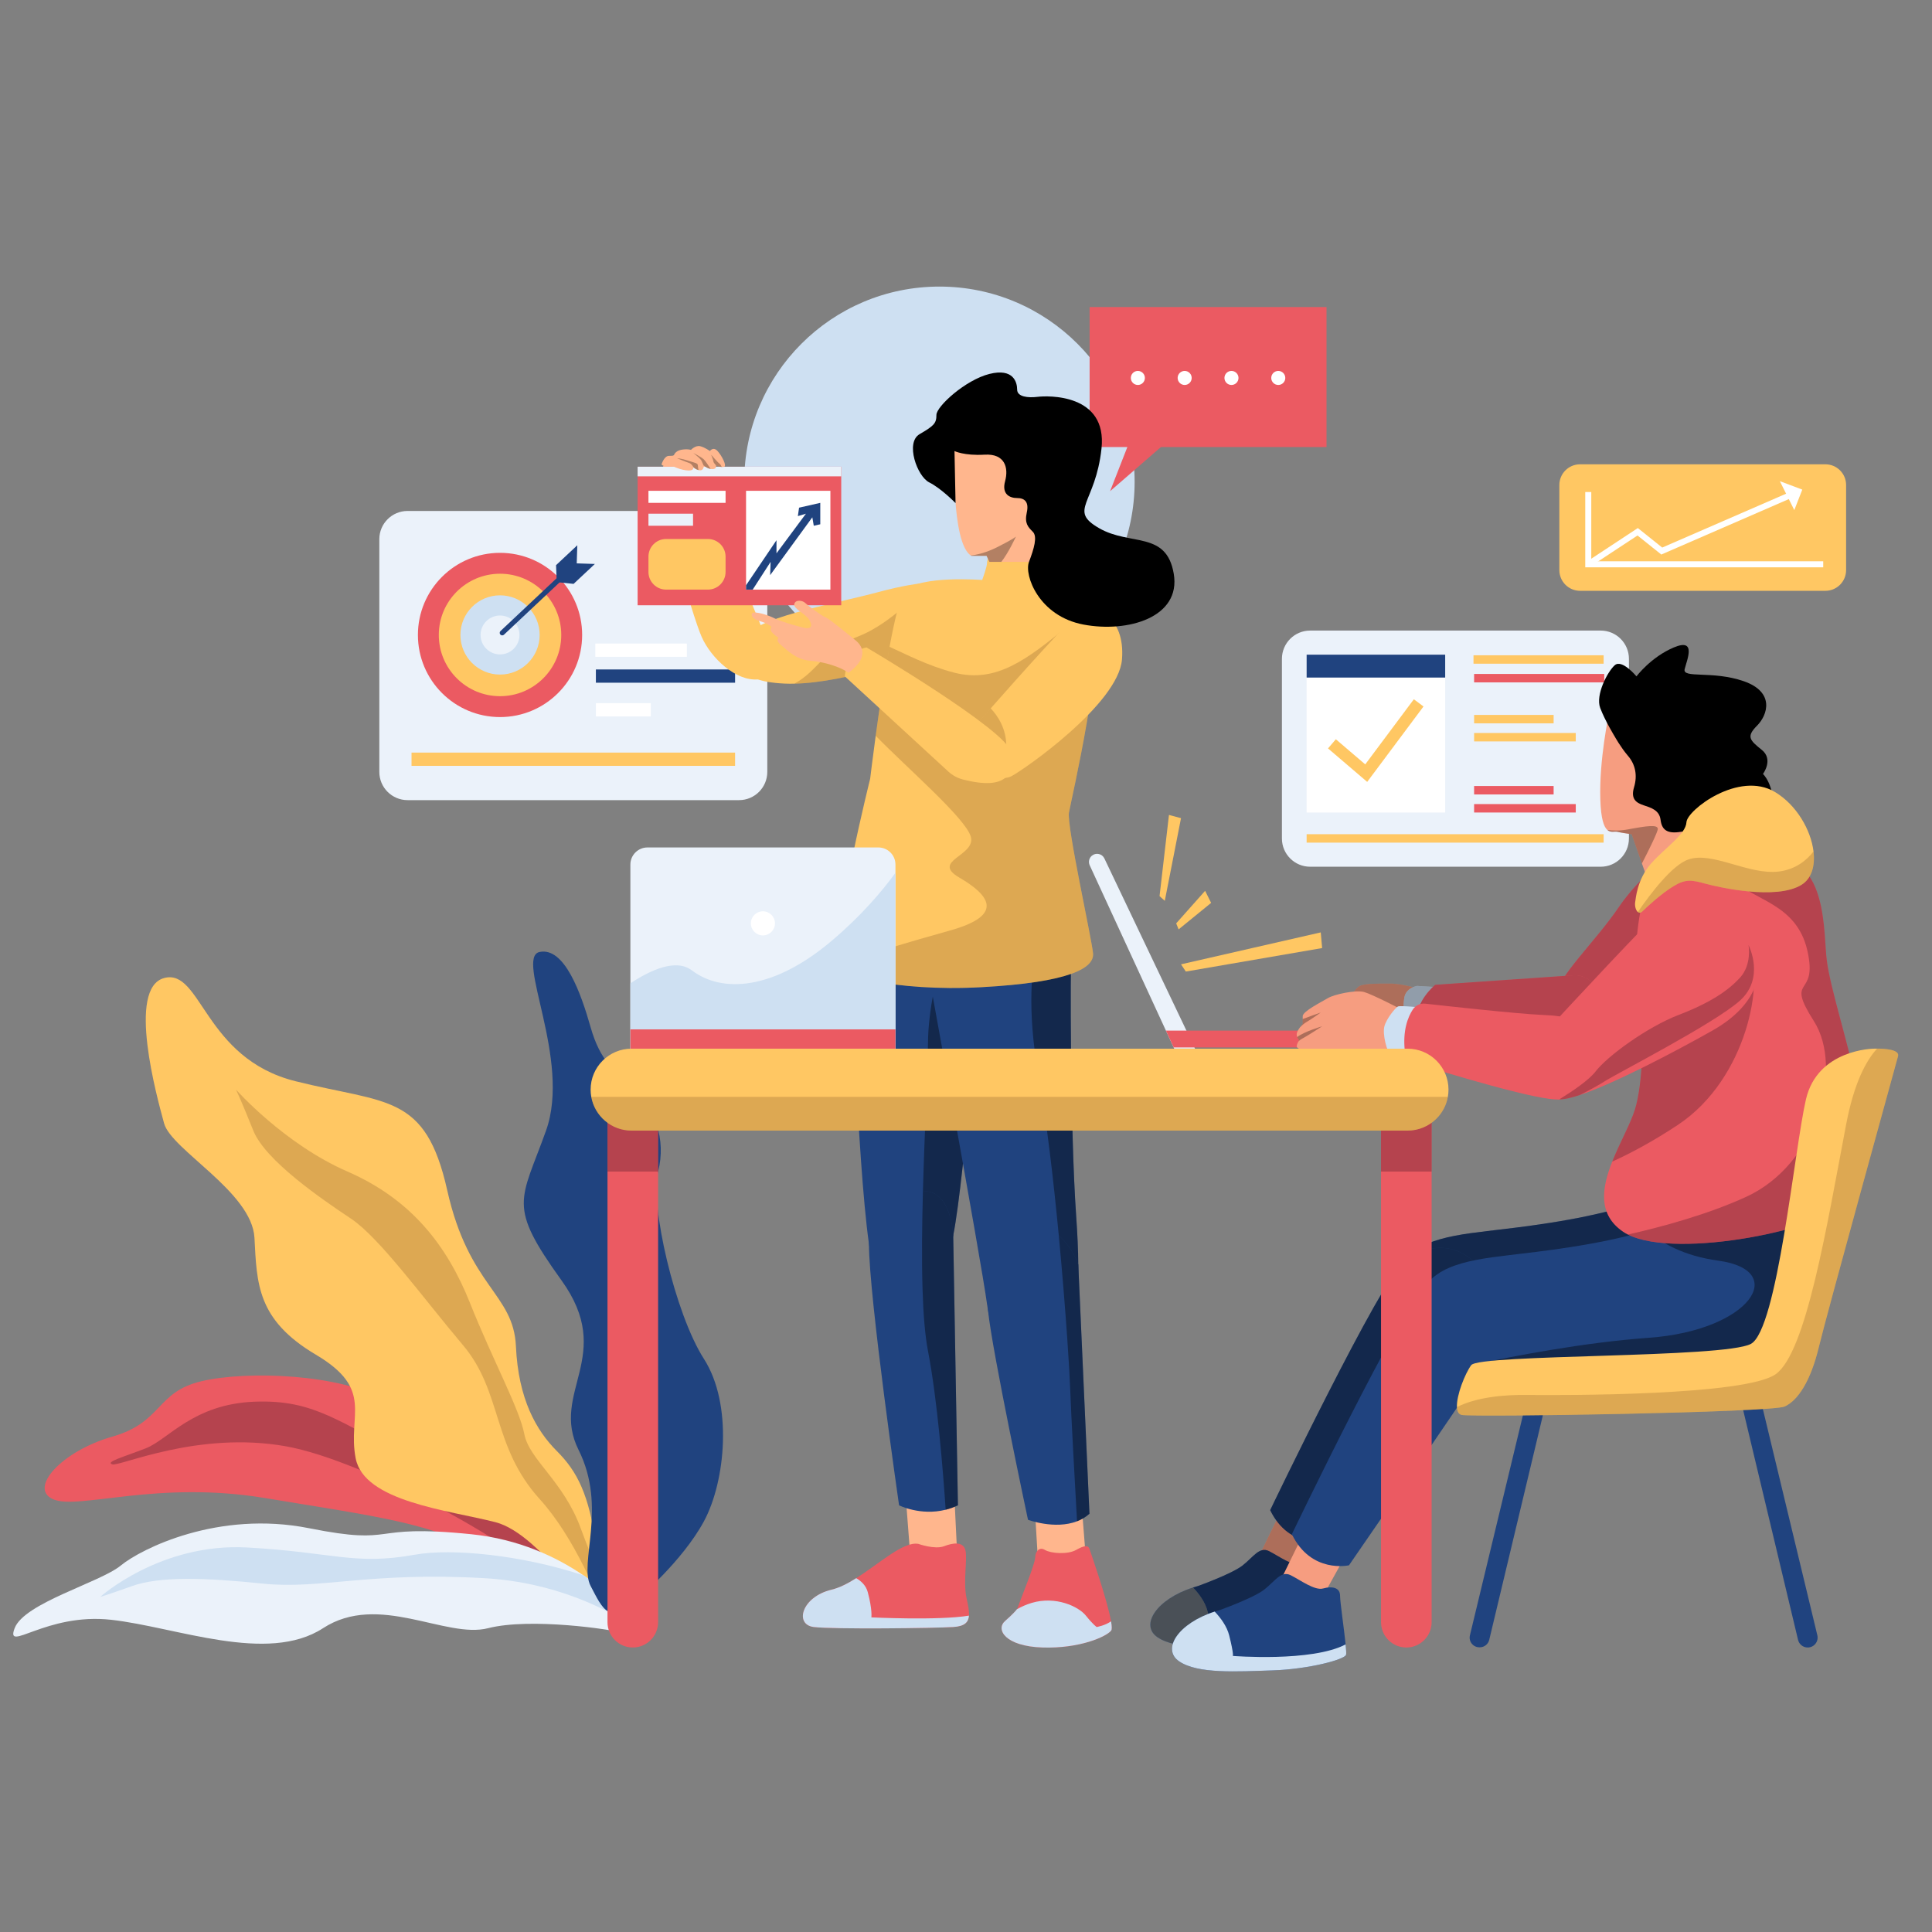 <?xml version="1.0" encoding="iso-8859-1"?>
<!-- Generator: Adobe Illustrator 25.0.0, SVG Export Plug-In . SVG Version: 6.00 Build 0)  -->
<svg version="1.1" xmlns="http://www.w3.org/2000/svg" xmlns:xlink="http://www.w3.org/1999/xlink" x="0px" y="0px"
	 viewBox="0 0 1200 1200" enable-background="new 0 0 1200 1200" xml:space="preserve">
<rect x="0" y="0" width="1200" height="1200" fill="#808080" stroke="none"/>
<g id="Background_x5F_simple">
	<circle fill="#CEE0F2" cx="583.5" cy="299.237" r="121.237"/>
</g>
<g id="Layer_x5F_Plants">
	<g>
		<path fill="#EB5A62" d="M345.554,980.227c0,0-2.283,0.539-6.503,0.337
			c-7.521-0.359-21.209-3.046-39.177-15.259
			c-28.064-19.069-67.735-23.589-135.089-34.814
			c-67.354-11.226-115.998,7.484-131.714,0.748
			c-15.716-6.735,5.239-29.935,36.67-38.915s26.941-27.69,55.38-34.425
			s86.811-4.49,114.501,11.974s75.586,52.386,96.54,80.076
			c0.299,0.397,0.591,0.786,0.876,1.175
			C356.787,977.713,345.554,980.227,345.554,980.227z"/>
		<path opacity="0.4" fill="#662131" d="M345.554,980.227c0,0-2.283,0.539-6.503,0.337
			c-16.898-19.832-111.455-73.333-161.544-82.254
			c-54.631-9.729-103.276,12.722-107.766,11.226s6.735-4.49,20.797-9.961
			c14.062-5.471,29.344-27.458,67.511-28.955
			c38.167-1.497,52.386,13.471,96.166,33.834
			c30.908,14.369,65.281,35.488,82.823,46.669
			C356.787,977.713,345.554,980.227,345.554,980.227z"/>
		<path fill="#FFC763" d="M382.704,1007.939c-0.449,1.721-1.631,2.859-3.809,3.368
			c-1.504,0.352-3.487,0.397-6.032,0.12c0,0-35.952-58.485-65.139-65.969
			c-29.187-7.484-81.573-12.722-86.811-39.664s11.974-42.657-24.696-64.36
			c-36.67-21.703-36.67-44.154-38.167-72.592s-51.638-54.631-56.128-71.096
			c-4.49-16.464-23.2-83.975,0-90.261c23.2-6.279,24.696,49.849,81.573,64.068
			s80.802,7.499,94.28,67.735c13.486,60.237,41.176,63.979,42.672,96.907
			c1.497,32.928,12.722,52.386,25.445,65.109s19.884,26.859,24.532,59.077
			C373.746,983.355,384.619,1000.725,382.704,1007.939z"/>
		<path opacity="0.2" fill="#563112" d="M382.704,1007.939c-0.449,1.721-1.631,2.859-3.809,3.368
			c-6.833-19.009-22.077-56.338-43.578-80.069
			c-29.838-32.928-23.102-66.605-47.799-95.792
			c-24.696-29.187-51.638-66.605-69.599-78.579
			c-17.961-11.974-53.075-35.922-60.588-54.631
			c-7.514-18.709-10.724-25.445-10.724-25.445s29.748,33.677,69.24,50.889
			c39.492,17.213,61.763,45.756,76.072,81.625
			c14.309,35.87,30.773,65.805,33.767,81.52
			c2.993,15.716,24.322,29.187,34.987,58.373
			C367.789,968.672,378.483,992.478,382.704,1007.939z"/>
		<path fill="#EBF2FA" d="M396.309,1012.153c0.284,3.375-4.49,3.742-9.257,2.155
			c-6.735-2.245-57.625-9.729-83.915-3.001c-26.298,6.728-68.005-22.444-102.505,0
			c-34.493,22.444-91.227-0.741-131.639-5.231s-65.857,20.955-59.9,5.231
			s53.164-28.431,65.887-38.908s60.618-34.425,116.971-23.2
			c56.36,11.226,34.949-2.993,100.806,3.742
			c29.71,3.038,53.022,14.212,69.666,25.557
			c20.243,13.808,30.616,27.87,30.616,27.87
			C395.224,1008.852,396.197,1010.761,396.309,1012.153z"/>
		<path fill="#CEE0F2" d="M396.309,1012.153c-18.335-12.43-51.047-29.381-95.612-31.926
			c-71.552-4.086-101.697,7.11-137.514,3.383
			c-35.817-3.727-63.956-4.58-80.944,1.459
			c-16.988,6.039-19.982,6.788-19.982,6.788s37.419-33.677,91.302-30.683
			c53.883,2.994,66.605,11.226,104.024,4.49
			c23.095-4.153,66.545,0.18,104.84,12.835
			c20.243,13.808,30.616,27.87,30.616,27.87
			C395.224,1008.852,396.197,1010.761,396.309,1012.153z"/>
		<path fill="#20437F" d="M396.309,992.924c0,0,27.488-23.144,40.921-48.028
			c13.433-24.883,17.999-72.787,0-100.847c-17.999-28.06-33.715-96.162-28.476-116.368
			c5.239-20.206-2.379-39.664-14.66-50.889
			c-12.281-11.226-21.262-17.617-27.249-38.743
			c-5.987-21.127-16.206-49.944-31.677-46.761
			c-15.471,3.183,19.781,66.795,3.987,110.949
			c-15.794,44.154-24.246,46.029,9.58,92.988s-7.335,69.41,10.626,105.332
			c17.961,35.922,0,70.24,7.484,84.513
			C374.329,999.341,378.625,1010.456,396.309,992.924z"/>
	</g>
</g>
<g id="Layer_x5F_Monitors">
	<g>
		<path fill="#EBF2FA" d="M994.211,538.342H813.771c-9.69,0-17.546-7.855-17.546-17.546
			V409.206c0-9.69,7.855-17.546,17.546-17.546h180.441
			c9.69,0,17.545,7.855,17.545,17.546v111.59
			C1011.757,530.487,1003.902,538.342,994.211,538.342z"/>
		<g>
			<rect x="811.567" y="406.628" fill="#FFFFFF" width="86.063" height="98.037"/>
			<rect x="811.567" y="406.628" fill="#20437F" width="86.063" height="14.219"/>
			<polygon fill="#FFC763" points="849.186,485.65 824.852,464.852 829.714,459.164 
				847.972,474.768 878.167,434.325 884.164,438.802 			"/>
			<rect x="915.217" y="407.002" fill="#FFC763" width="80.824" height="5.239"/>
			<rect x="915.591" y="418.602" fill="#EB5A62" width="80.824" height="5.239"/>
			<rect x="811.567" y="518.136" fill="#FFC763" width="184.474" height="5.239"/>
			<rect x="915.591" y="444.047" fill="#FFC763" width="49.393" height="5.239"/>
			<rect x="915.591" y="455.273" fill="#FFC763" width="63.143" height="5.239"/>
			<rect x="915.591" y="488.201" fill="#EB5A62" width="49.393" height="5.239"/>
			<rect x="915.591" y="499.427" fill="#EB5A62" width="63.143" height="5.239"/>
		</g>
	</g>
	<g>
		<path fill="#EBF2FA" d="M459.037,496.977H253.151c-9.69,0-17.546-7.855-17.546-17.546
			V334.913c0-9.69,7.855-17.546,17.546-17.546h205.885
			c9.69,0,17.546,7.855,17.546,17.546v144.519
			C476.582,489.122,468.727,496.977,459.037,496.977z"/>
		<g>
			<circle fill="#EB5A62" cx="310.579" cy="394.383" r="51.005"/>
			<circle fill="#FFC763" cx="310.579" cy="394.383" r="38.03"/>
			<circle fill="#CEE0F2" cx="310.579" cy="394.383" r="24.608"/>
			<circle fill="#EBF2FA" cx="310.579" cy="394.383" r="12.08"/>
			<path fill="#20437F" d="M310.802,394.159L310.802,394.159
				c-0.592-0.63-0.562-1.621,0.068-2.213l36.442-34.273l2.145,2.282
				l-36.442,34.272C312.386,394.819,311.395,394.789,310.802,394.159z"/>
			<polygon fill="#20437F" points="358.217,349.919 358.585,338.662 345.374,351.036 
				345.798,361.551 356.263,362.661 369.474,350.288 			"/>
			<rect x="369.739" y="399.723" fill="#FFFFFF" width="56.876" height="8.232"/>
			<rect x="370.113" y="415.813" fill="#20437F" width="86.463" height="8.232"/>
			<rect x="370.113" y="436.768" fill="#FFFFFF" width="34.113" height="8.232"/>
			<rect x="255.612" y="467.451" fill="#FFC763" width="200.964" height="8.232"/>
		</g>
	</g>
	<g>
		<path fill="#FFC763" d="M1133.778,366.964H981.412c-7.11,0-12.873-5.764-12.873-12.873
			V301.259c0-7.11,5.764-12.873,12.873-12.873h152.366
			c7.11,0,12.873,5.764,12.873,12.873v52.832
			C1146.651,361.201,1140.888,366.964,1133.778,366.964z"/>
		<polygon fill="#FFFFFF" points="1132.432,352.371 984.628,352.371 984.628,305.598 988.37,305.598 
			988.37,348.629 1132.432,348.629 		"/>
		<polygon fill="#FFFFFF" points="987.528,352.063 985.47,348.938 1017.289,327.984 
			1032.438,340.103 1115.75,303.882 1117.242,307.313 1031.862,344.434 1017.076,332.605 
					"/>
		<polygon fill="#FFFFFF" points="1105.491,298.862 1119.438,304.101 1114.471,316.823 		"/>
	</g>
</g>
<g id="Layer_x5F_Conversation">
	<g>
		<polygon fill="#EB5A62" points="823.921,190.722 676.782,190.722 676.782,277.668 
			700.22,277.668 689.49,305.089 721.084,277.668 823.921,277.668 		"/>
		<g>
			<circle fill="#FFFFFF" cx="706.745" cy="234.746" r="4.361"/>
			<circle fill="#FFFFFF" cx="735.816" cy="234.746" r="4.361"/>
			<circle fill="#FFFFFF" cx="764.887" cy="234.746" r="4.361"/>
			<circle fill="#FFFFFF" cx="793.958" cy="234.746" r="4.361"/>
		</g>
	</g>
</g>
<g id="Layer_x5F_Character_2">
	<g id="Laptop">
		<path fill="#EBF2FA" d="M742.245,651.309h-12.924l-0.329-0.711l-4.827-10.477
			l-47.326-102.662c-0.975-2.115-0.371-4.623,1.46-6.062l0,0
			c2.535-1.992,6.262-1.119,7.649,1.791l50.961,106.932l4.999,10.477
			L742.245,651.309z"/>
		<polygon fill="#EB5A62" points="855.534,640.121 855.534,650.598 728.991,650.598 
			724.164,640.121 		"/>
		<polygon fill="#FFC763" points="733.549,598.96 820.345,579.123 821.198,588.857 
			736.542,603.451 		"/>
		<polygon fill="#FFC763" points="732.052,577.258 752.258,560.793 748.516,553.31 730.555,573.516 
					"/>
		<polygon fill="#FFC763" points="723.468,559.537 733.549,508.174 726.065,506.162 
			720.217,556.594 		"/>
	</g>
	<g id="Left_leg_1_">
		<path fill="#20437F" d="M1062.908,831.458c-49.572,9.4-128.72,4.341-162.592,1.497
			c-10.155-0.846-16.24-1.497-16.24-1.497s-22.032-10.597-17.43-35.114
			c4.603-24.509,29.232-28.401,56.951-31.694
			c19.151-2.275,55.791-6.189,85.988-15.312
			c13.516-4.071,25.744-9.19,34.537-15.671
			c28.438-20.954,65.805-23.933,77.427-9.347
			C1121.551,724.321,1127.336,819.237,1062.908,831.458z"/>
		<path opacity="0.4" d="M1062.908,831.458c-49.572,9.4-128.72,4.341-162.592,1.497
			c-10.155-0.846-16.24-1.497-16.24-1.497s-22.032-10.597-17.43-35.114
			c4.603-24.509,29.232-28.401,56.951-31.694
			c19.151-2.275,55.791-6.189,85.988-15.312
			c13.516-4.071,25.744-9.19,34.537-15.671
			c28.438-20.954,65.805-23.933,77.427-9.347
			C1121.551,724.321,1127.336,819.237,1062.908,831.458z"/>
		<path fill="#F69D80" d="M797.77,934.232l-17.555,35.868c0,0,5.577,7.597,14.629,9.064
			c9.052,1.467,13.166-2.27,13.166-2.27l15.344-27.694L797.77,934.232z"/>
		<path opacity="0.3" d="M797.77,934.232l-17.555,35.868c0,0,5.577,7.597,14.629,9.064
			c9.052,1.467,13.166-2.27,13.166-2.27l15.344-27.694L797.77,934.232z"/>
		<path fill="#20437F" d="M788.929,937.974c0,0,69.086-143.86,83.187-154.625
			c14.101-10.766,31.979-12.128,45.491,2.398
			c13.512,14.526-8.939,48.203-27.648,75.893s-65.55,95.625-65.55,95.625
			S800.903,962.67,788.929,937.974z"/>
		<path fill="#20437F" d="M822.605,1012.811c-0.748,2.994-23.2,8.98-45.651,9.729
			c-22.451,0.748-46.437,2.245-58.021-5.613
			c-11.091-7.529-0.561-23.649,22.062-30.908c0.988-0.314,1.998-0.614,3.031-0.898
			c0,0,20.954-7.484,27.69-12.722c6.735-5.239,10.477-11.974,16.464-8.981
			c5.987,2.994,14.968,9.729,20.206,8.232c5.239-1.497,10.477-0.748,10.477,4.49
			c0,3.906,2.5,20.73,3.458,30.264
			C822.65,1009.653,822.792,1012.048,822.605,1012.811z"/>
		<path fill="#CEE0F2" d="M822.605,1012.811c-0.748,2.994-23.2,8.98-45.651,9.729
			c-22.451,0.748-46.437,2.245-58.021-5.613
			c-11.091-7.529-0.561-23.649,22.062-30.908c3.682,3.869,7.581,9.085,9.018,14.818
			c2.993,11.974,2.245,12.722,2.245,12.722s48.974,3.921,70.063-7.154
			C822.65,1009.653,822.792,1012.048,822.605,1012.811z"/>
		<path opacity="0.4" d="M788.929,937.974c0,0,69.086-143.86,83.187-154.625
			c14.101-10.766,31.979-12.128,45.491,2.398
			c13.512,14.526-8.939,48.203-27.648,75.893s-65.55,95.625-65.55,95.625
			S800.903,962.67,788.929,937.974z"/>
		<path opacity="0.4" d="M822.605,1012.811c-0.748,2.994-23.2,8.98-45.651,9.729
			c-22.451,0.748-46.437,2.245-58.021-5.613
			c-11.091-7.529-0.561-23.649,22.062-30.908c0.988-0.314,1.998-0.614,3.031-0.898
			c0,0,20.954-7.484,27.69-12.722c6.735-5.239,10.477-11.974,16.464-8.981
			c5.987,2.994,14.968,9.729,20.206,8.232c5.239-1.497,10.477-0.748,10.477,4.49
			c0,3.906,2.5,20.73,3.458,30.264
			C822.65,1009.653,822.792,1012.048,822.605,1012.811z"/>
		<path opacity="0.4" d="M822.605,1012.811c-0.748,2.994-23.2,8.98-45.651,9.729
			c-22.451,0.748-46.437,2.245-58.021-5.613
			c-11.091-7.529-0.561-23.649,22.062-30.908c3.682,3.869,7.581,9.085,9.018,14.818
			c2.993,11.974,2.245,12.722,2.245,12.722s48.974,3.921,70.063-7.154
			C822.65,1009.653,822.792,1012.048,822.605,1012.811z"/>
	</g>
	<g id="Right_leg_1_">
		<path fill="#20437F" d="M1076.379,846.425c-49.572,9.4-128.72,4.341-162.592,1.497
			c-10.155-0.846-16.24-1.497-16.24-1.497s-22.032-10.597-17.43-35.114
			c4.603-24.509,29.232-28.401,56.951-31.694
			c19.151-2.275,55.791-6.189,85.988-15.312
			c13.516-4.071,25.744-9.19,34.537-15.671
			c28.438-20.954,65.805-23.933,77.427-9.347
			C1135.022,739.288,1140.807,834.204,1076.379,846.425z"/>
		<path opacity="0.4" d="M1076.379,846.425c-49.572,9.4-128.72,4.341-162.592,1.497
			c26.455-5.718,70.175-14.122,110.34-17.003c63.073-4.528,87.35-41.872,43.196-47.888
			c-21.733-2.964-35.697-11.158-44.266-18.724
			c13.516-4.071,25.744-9.19,34.537-15.671
			c28.438-20.954,65.805-23.933,77.427-9.347
			C1135.022,739.288,1140.807,834.204,1076.379,846.425z"/>
		<path fill="#F69D80" d="M811.241,949.2l-17.555,35.868c0,0,5.577,7.597,14.629,9.064
			c9.052,1.467,13.166-2.27,13.166-2.27l15.344-27.694L811.241,949.2z"/>
		<path fill="#20437F" d="M802.399,952.941c0,0,69.086-143.86,83.187-154.625
			c14.101-10.766,31.979-12.128,45.491,2.398
			c13.512,14.526-8.939,48.203-27.648,75.893
			c-18.709,27.69-65.55,95.625-65.55,95.625S814.373,977.638,802.399,952.941z"/>
		<path fill="#20437F" d="M836.076,1027.779c-0.748,2.994-23.2,8.98-45.651,9.729
			c-22.451,0.748-46.437,2.245-58.021-5.613
			c-11.091-7.529-0.561-23.649,22.062-30.908c0.988-0.314,1.998-0.614,3.031-0.898
			c0,0,20.954-7.484,27.69-12.722c6.735-5.239,10.477-11.974,16.464-8.981
			c5.987,2.994,14.967,9.729,20.206,8.232c5.239-1.497,10.477-0.748,10.477,4.49
			c0,3.906,2.5,20.73,3.457,30.264
			C836.121,1024.621,836.263,1027.016,836.076,1027.779z"/>
		<path fill="#CEE0F2" d="M836.076,1027.779c-0.748,2.994-23.2,8.98-45.651,9.729
			c-22.451,0.748-46.437,2.245-58.021-5.613
			c-11.091-7.529-0.561-23.649,22.062-30.908
			c3.682,3.869,7.581,9.085,9.018,14.818c2.994,11.974,2.245,12.722,2.245,12.722
			s48.974,3.922,70.063-7.154C836.121,1024.621,836.263,1027.016,836.076,1027.779z"/>
	</g>
	<g id="Left_hand_1_">
		<path fill="#F69D80" d="M882.747,614.558c0,0-11.498-3.623-18.982-3.623
			s-15.794-0.136-19.123,1.429c-3.328,1.565-10.812,12.042-1.083,18.777
			c9.729,6.735,29.247-2.013,32.584-1.755
			C879.482,629.644,882.747,614.558,882.747,614.558z"/>
		<path fill="#EB5A62" d="M1038.885,530.11c0,0-19.458,12.722-33.677,33.677
			s-38.167,43.406-38.167,53.883s11.272,24.578,23.971,19.773
			c12.699-4.805,54.608-48.959,70.324-59.436
			C1077.053,567.529,1059.092,527.117,1038.885,530.11z"/>
		<path opacity="0.3" d="M882.747,614.558c0,0-11.498-3.623-18.982-3.623
			s-15.794-0.136-19.123,1.429c-3.328,1.565-10.812,12.042-1.083,18.777
			c9.729,6.735,29.247-2.013,32.584-1.755
			C879.482,629.644,882.747,614.558,882.747,614.558z"/>
		<path opacity="0.4" fill="#662131" d="M1038.885,530.11c0,0-19.458,12.722-33.677,33.677
			s-38.167,43.406-38.167,53.883s11.272,24.578,23.971,19.773
			c12.699-4.805,54.608-48.959,70.324-59.436
			C1077.053,567.529,1059.092,527.117,1038.885,530.11z"/>
		<path fill="#CEE0F2" d="M893.701,613.18l-13.582-0.816c0,0-6.909,1.166-7.889,7.352
			s0,11.421,0,11.421s16.233,3.745,18.478,2.997S893.701,613.18,893.701,613.18z"/>
		<path opacity="0.3" d="M893.701,613.18l-13.582-0.816c0,0-6.909,1.166-7.889,7.352
			s0,11.421,0,11.421s16.233,3.745,18.478,2.997S893.701,613.18,893.701,613.18z"/>
		<path fill="#EB5A62" d="M978.267,605.696l-86.811,5.987c0,0-12.117,9.909-11.297,21.793
			s105.638,11.017,110.854,3.967C996.228,630.392,996.228,606.444,978.267,605.696z"/>
		<path opacity="0.4" fill="#662131" d="M978.267,605.696l-86.811,5.987
			c0,0-12.117,9.909-11.297,21.793s105.638,11.017,110.854,3.967
			C996.228,630.392,996.228,606.444,978.267,605.696z"/>
	</g>
	<g id="Body_1_">
		<path fill="#EB5A62" d="M1147.4,746.39c-12.311,16.659-105.206,36.117-136.294,20.401
			c-1.04-0.524-2.006-1.085-2.904-1.691
			c-16-10.814-13.261-27.375-6.825-43.585
			c4.707-11.839,11.383-23.499,14.167-32.592
			c5.022-16.434,5.516-48.375,3.854-70.459c-0.516-6.87-1.242-12.79-2.11-16.988
			c-3.637-17.699,4.385-48.914,4.385-48.914c7.409-11.106,34.163-18.657,62.205-20.191
			c5.957-0.329,11.974-0.382,17.871-0.142
			c33.677,1.377,30.683,47.275,32.928,64.487s12.722,49.393,17.587,73.348
			C1157.129,694.026,1160.122,729.178,1147.4,746.39z"/>
		<path opacity="0.4" fill="#662131" d="M1042.178,698.674
			c-15.401,10.223-29.284,17.587-40.801,22.84
			c4.707-11.839,11.383-23.499,14.167-32.592
			c5.022-16.434,5.516-48.375,3.854-70.459
			c22.511-14.077,59.915-35.308,66.635-25.49
			C1095.762,607.193,1085.883,669.667,1042.178,698.674z"/>
		<path opacity="0.4" fill="#662131" d="M1147.4,746.39
			c-12.311,16.659-105.206,36.117-136.294,20.401
			c20.917-4.707,49.37-12.386,73.43-23.394
			c44.154-20.206,60.618-80.076,42.133-109.091s2.769-13.643-4.079-43.84
			c-6.848-30.197-35.061-31.17-46.212-44.641
			c-3.158-3.809,0.554-8.576,7.499-13.456c5.957-0.329,11.974-0.382,17.871-0.142
			c33.677,1.377,30.683,47.275,32.928,64.487s12.722,49.393,17.587,73.348
			C1157.129,694.026,1160.122,729.178,1147.4,746.39z"/>
	</g>
	<g id="Right_hand_1_">
		<path fill="#F69D80" d="M870.367,626.95l-2.859,25.894c0,0-12.722,0-17.624,0.748
			c-4.902,0.748-31.02,0.748-35.51,0c-4.49-0.748-8.98-2.245-8.98-3.682
			c0-0.883,0.569-2.118,0.995-2.934c0.007,0,0.007-0.008,0.007-0.008
			c0.277-0.509,0.494-0.861,0.494-0.861s-0.748-0.748-1.182-1.976
			c-0.187-0.509-0.314-1.108-0.314-1.766c0-1.205,1.085-2.956,2.081-4.311
			c0,0,0-0.007,0.007-0.007c0.861-1.167,1.654-2.036,1.654-2.036s0-1.145,0-3.076
			v-1.796c0-2.994,11.974-8.981,15.716-11.226s17.213-5.239,22.451-3.742
			C852.54,617.67,870.367,626.95,870.367,626.95z"/>
		<path fill="#CEE0F2" d="M883.972,625.902c0,0-14.219-1.497-15.716-0.748
			c-1.497,0.748-7.021,7.365-8.375,12.289s1.639,16.149,3.884,17.646
			s15.716,2.245,15.716,2.245L883.972,625.902z"/>
		<path fill="#EB5A62" d="M968.508,682.831c-12.068,1.312-71.846-16.915-89.864-22.526
			c-3.306-1.029-5.68-3.923-6.066-7.363c-1.463-13.019,1.972-21.32,4.881-25.82
			c1.7-2.629,4.728-4.074,7.84-3.726c6.516,0.729,19.548,2.168,33.114,3.554
			c15.476,1.587,31.649,3.106,39.649,3.443
			c14.601,0.606,25.25,2.702,29.636,13.246c1.01,2.425,1.691,5.291,2.013,8.696
			C991.431,670.527,982.757,681.282,968.508,682.831z"/>
		<path fill="#EB5A62" d="M1063.582,640.121c-22.908,12.924-60.558,32.756-82.216,39.971
			c-5.478,1.826-9.931,2.844-12.857,2.739c-0.254-0.008-0.494-0.03-0.718-0.052
			c-13.471-1.497-17.213-38.167-2.245-47.896c0,0,62.863-68.102,71.096-74.089
			c8.232-5.987,30.661-8.921,47.133,14.997
			C1100.252,599.709,1092.768,623.657,1063.582,640.121z"/>
		<path opacity="0.4" fill="#662131" d="M1080.794,621.412
			c-15.716,14.219-76.933,45.501-84.491,50.44c-2.866,1.878-8.621,5.052-14.938,8.24
			c-5.478,1.826-9.931,2.844-12.857,2.739c8.314-5.119,18.395-11.959,22.481-17.265
			c7.484-9.729,32.18-27.69,51.638-35.174
			c19.458-7.484,30.683-14.967,38.167-23.2
			c7.312-8.038,5.336-19.645,5.246-20.184
			C1086.4,587.705,1096.226,607.447,1080.794,621.412z"/>
		<path opacity="0.3" d="M820.345,628.903c-0.314,0.225-5.343,3.809-9.108,6.062
			c-1.212,0.726-2.522,1.863-3.757,3.083c0.861-1.167,1.654-2.036,1.654-2.036
			s0-1.145,0-3.076C813.662,631.2,820.046,629.008,820.345,628.903z"/>
		<path opacity="0.3" d="M821.198,637.457c-0.629,0.419-9.923,6.458-12.812,7.903
			c-0.674,0.337-1.347,0.913-1.991,1.609c0.277-0.509,0.494-0.861,0.494-0.861
			s-0.748-0.748-1.182-1.976C809.906,640.817,820.465,637.666,821.198,637.457z"/>
	</g>
	<g id="Head_1_">
		<path fill="#F69D80" d="M1044.873,532.355c-9.729,8.98-21.703,13.471-21.703,13.471
			l-3.345-9.512l-6.384-18.178c0,0-5.987-0.748-8.98-1.497
			c-1.512-0.374-3.974,0.771-6.137-1.167c-2.125-1.908-3.966-6.795-4.341-19.039
			c-0.748-24.696,5.239-52.386,5.239-52.386c13.471-7.484,44.902,5.987,50.89,19.458
			C1056.098,476.975,1054.601,523.375,1044.873,532.355z"/>
		<path d="M1002.964,457.518c0,0,3.742,6.735,8.232,11.974s5.987,11.974,3.742,19.458
			c-2.245,7.484,1.497,9.729,5.987,11.226c4.49,1.497,9.729,2.993,10.477,8.98
			c0.748,5.987,3.742,8.98,12.722,7.484c8.98-1.497,8.98,8.232,26.193,9.729
			s31.432-6.735,31.432-23.2c0-16.464-6.735-22.451-6.735-22.451
			s6.735-8.98-0.748-14.967c-7.484-5.987-9.729-8.232-2.994-14.967
			c6.735-6.735,11.226-20.954-8.232-27.69
			c-19.458-6.735-38.167-1.497-36.67-7.484s7.484-19.458-6.735-13.471
			s-23.2,17.961-23.2,17.961s-8.981-10.869-13.471-6.931
			c-4.49,3.938-12.103,18.53-9.045,26.576S1002.964,457.518,1002.964,457.518z"/>
		<path opacity="0.3" d="M1029.695,514.753c0.142,1.766-5.89,13.837-9.871,21.561
			l-6.384-18.178c0,0-5.987-0.748-8.98-1.497c-1.512-0.374-3.974,0.771-6.137-1.167
			c3.27,0.486,7.641,0.651,12.872-0.329
			C1023.17,512.897,1029.493,512.119,1029.695,514.753z"/>
		<path fill="#FFC763" d="M1118.962,549.568c-15.716,9.729-51.638,1.497-59.87-0.748
			c-8.232-2.245-11.974-2.994-19.458,1.497
			c-7.484,4.49-16.464,12.722-19.458,15.716c-1.1,1.1-2.103,1.085-2.889,0.449
			c-1.355-1.108-2.073-4.071-1.602-6.436c0.292-1.467,1.025-13.785,9.864-23.731
			c8.846-9.946,21.546-18.096,21.935-25.624
			c0.382-7.521,32.562-32.217,55.013-18.747
			c13.433,8.06,22.309,23.619,23.911,36.902
			C1127.486,537.766,1125.278,545.661,1118.962,549.568z"/>
		<path opacity="0.2" fill="#563112" d="M1118.962,549.568c-15.716,9.729-51.638,1.497-59.87-0.748
			c-8.232-2.245-11.974-2.994-19.458,1.497
			c-7.484,4.49-16.464,12.722-19.458,15.716c-1.1,1.1-2.103,1.085-2.889,0.449
			c7.708-11.233,21.224-29.089,31.327-32.629
			c14.968-5.239,37.419,9.729,56.128,7.484
			c11.016-1.325,17.886-7.574,21.666-12.49
			C1127.486,537.766,1125.278,545.661,1118.962,549.568z"/>
	</g>
	<g id="Chair">
		<path fill="#20437F" d="M946.472,876.732l-33.477,138.998
			c-0.913,3.791,1.96,7.438,5.859,7.438h0.272c2.789,0,5.214-1.914,5.862-4.626
			l33.205-138.998c0.905-3.788-1.967-7.427-5.862-7.427l0,0
			C949.547,872.117,947.124,874.025,946.472,876.732z"/>
		<path fill="#20437F" d="M1094.231,872.237l34.549,143.451
			c0.933,3.874-2.003,7.6-5.987,7.6l0,0c-2.85,0-5.328-1.956-5.99-4.728
			l-34.955-146.324H1094.231z"/>
		<path fill="#FFC763" d="M1178.914,655.987c-1.422,5.396-44.236,160.002-49.25,180.904
			c-5.022,20.895-12.947,32.981-21.179,36.723
			c-8.232,3.742-193.081,6.735-200.564,5.239c-1.976-0.397-2.859-2.253-2.993-4.894
			c-0.359-7.372,5.089-20.895,8.861-26.036
			c5.119-6.982,157.278-4.243,173.743-13.224s26.941-120.488,34.156-151.8
			c7.214-31.312,42.111-31.551,42.111-31.551s0.831-0.037,2.103-0.037
			C1170.3,651.317,1180.014,651.803,1178.914,655.987z"/>
		<path opacity="0.2" fill="#563112" d="M1178.914,655.987c-1.422,5.396-44.236,160.002-49.25,180.904
			c-5.022,20.895-12.947,32.981-21.179,36.723
			c-8.232,3.742-193.081,6.735-200.564,5.239c-1.976-0.397-2.859-2.253-2.993-4.894
			c12.498-6.331,30.032-7.708,43.338-7.544
			c23.132,0.284,135.523,0.464,154.577-12.835
			c19.054-13.306,31.836-92.222,43.81-155.086
			c4.857-25.534,12.221-39.544,19.248-47.185
			C1170.3,651.317,1180.014,651.803,1178.914,655.987z"/>
	</g>
</g>
<g id="Layer_x5F_Character_1">
	<g id="Left_leg">
		<path fill="#20437F" d="M609.319,595.219c0,0-9.729,133.959-17.258,172.186
			c-2.956,15.02-10.515,27.233-19.054,33.31
			c-13.194,9.4-28.745,4.131-33.288-28.131
			c-7.484-53.135-11.54-189.713-11.54-189.713
			c17.714-7.454,41.542-2.425,58.792,3.293
			C600.031,590.496,609.319,595.219,609.319,595.219z"/>
		<path opacity="0.4" d="M609.319,595.219c0,0-9.729,133.959-17.258,172.186
			c-2.956,15.02-10.515,27.233-19.054,33.31
			c-0.584-18.597-0.329-40.016,0.247-61.12
			c1.01-37.523,3.016-74.044,3.136-91.99
			c0.127-19.735,5.605-43.683,10.582-61.442
			C600.031,590.496,609.319,595.219,609.319,595.219z"/>
		<path fill="#FFB68D" d="M562.92,934.232l2.245,29.187c0,0,2.993,3.742,15.716,3.742
			s13.471-5.239,13.471-5.239l-1.497-30.683L562.92,934.232z"/>
		<path fill="#EB5A62" d="M601.843,1003.494c-0.314,4.124-2.702,6.638-9.736,7.072
			c-11.974,0.748-74.576,1.497-86.677,0c-12.109-1.497-7.618-18.709,11.091-23.2
			c4.924-1.182,10.111-3.869,15.304-7.14
			c14.548-9.168,29.202-22.953,38.579-21.299c0,0,10.238,3.66,15.97,1.452
			c5.733-2.2,11.719-2.949,13.216,2.29c1.497,5.239-1.497,19.458,0.748,29.935
			C601.266,996.923,602.06,1000.605,601.843,1003.494z"/>
		<path fill="#CEE0F2" d="M601.843,1003.494c-0.314,4.124-2.702,6.638-9.736,7.072
			c-11.974,0.748-74.576,1.497-86.677,0c-12.109-1.497-7.618-18.709,11.091-23.2
			c4.924-1.182,10.111-3.869,15.304-7.14c3.233,1.893,6.084,4.655,7.147,8.636
			c2.993,11.226,2.245,15.716,2.245,15.716S582.924,1006.637,601.843,1003.494z"/>
		<path fill="#20437F" d="M594.987,934.98c-2.574,1.227-5.126,2.118-7.611,2.739
			c-15.723,3.951-28.947-2.739-28.947-2.739s-18.709-129.469-18.709-162.397
			c0-30.414,19.151-34.65,33.535-32.988c1.19,0.142,2.35,0.314,3.457,0.524
			c14.533,2.717,15.349,27.286,15.349,27.286L594.987,934.98z"/>
		<path opacity="0.4" d="M594.987,934.98c-2.574,1.227-5.126,2.118-7.611,2.739
			c-1.594-23.634-5.164-68.394-10.986-98.591c-1.878-9.751-2.911-23.132-3.383-38.414
			c-0.584-18.597-0.329-40.016,0.247-61.12c1.19,0.142,2.35,0.314,3.457,0.524
			c14.533,2.717,15.349,27.286,15.349,27.286L594.987,934.98z"/>
	</g>
	<g id="Right_leg">
		<path fill="#20437F" d="M662.857,830.919c-3.136,5.927-7.439,9.669-13.126,11.263
			c-17.781,4.977-31.507-3.562-36.034-28.184v-0.022
			c-0.239-1.28-0.449-2.604-0.636-3.974
			c-3.742-27.69-38.167-215.532-38.167-215.532
			c11.637-15.514,46.519-14.384,69.434-10.23
			c12.46,2.245,21.381,5.388,21.119,7.237
			c-0.748,5.239-0.748,110.759,2.993,163.894
			c0.778,11.113,1.235,21.142,1.295,30.1
			C669.877,806.342,667.872,821.437,662.857,830.919z"/>
		<path opacity="0.4" d="M662.857,830.919c-1.212-17.467-2.979-39.858-5.231-63.515
			c-3.293-34.605-7.618-71.904-12.737-100.424
			c-7.14-39.761-4.004-67.399-0.561-82.74
			c12.46,2.245,21.381,5.388,21.119,7.237
			c-0.748,5.239-0.748,110.759,2.993,163.894
			c0.778,11.113,1.235,21.142,1.295,30.1
			C669.877,806.342,667.872,821.437,662.857,830.919z"/>
		<path fill="#FFB68D" d="M642.996,940.967l1.893,31.59c0,0,5.591,3.583,15.32,2.835
			c9.729-0.748,14.219-6.735,14.219-7.484c0-0.748-2.245-28.438-2.245-28.438
			L642.996,940.967z"/>
		<path fill="#EB5A62" d="M690.143,1012.811c-2.993,3.742-19.458,11.226-42.657,10.477
			c-23.2-0.748-29.187-11.226-23.2-16.464c4.939-4.326,6.825-6.608,7.327-7.274
			c0.112-0.142,0.157-0.209,0.157-0.209l5.987-15.716
			c0,0,5.239-13.403,5.239-16.434c0-3.023,2.245-6.765,5.987-4.52
			s14.219,2.993,19.458,0c5.239-2.994,7.484-2.866,8.232-0.681
			c0.606,1.774,11.158,31.911,13.418,45.037
			C690.607,1010.012,690.697,1012.115,690.143,1012.811z"/>
		<path fill="#CEE0F2" d="M690.143,1012.811c-2.993,3.742-19.458,11.226-42.657,10.477
			c-23.2-0.748-29.187-11.226-23.2-16.464c4.939-4.326,6.825-6.608,7.327-7.274
			c2.649-1.527,5.695-2.919,9.138-3.951c14.967-4.49,29.187,2.245,33.677,7.858
			c4.49,5.613,6.735,7.11,6.735,7.11s5.134-0.853,8.928-3.54
			C690.607,1010.012,690.697,1012.115,690.143,1012.811z"/>
		<path fill="#20437F" d="M676.672,940.219c-2.357,2.103-4.977,3.615-7.708,4.677
			c-13.785,5.321-30.459-0.935-30.459-0.935s-22.451-105.521-24.809-129.963v-0.022
			c-2.357-24.434,1.617-54.115,24.809-53.861c8.142,0.09,14.406,3.233,19.121,7.289
			c8.726,7.491,12.109,18.066,12.109,18.066L676.672,940.219z"/>
		<path opacity="0.4" d="M676.672,940.219c-2.357,2.103-4.977,3.615-7.708,4.677
			c-1.272-22.556-3.719-66.643-4.266-82.508
			c-0.187-5.53-0.816-16.749-1.841-31.469
			c-1.212-17.467-2.979-39.858-5.231-63.515
			c8.726,7.491,12.109,18.066,12.109,18.066L676.672,940.219z"/>
	</g>
	<g id="Left_hand">
		<path fill="#FFC763" d="M574.145,405.88c-2.11,1.407-47.881,18.028-80.72,18.762
			c-2.088,0.052-4.124,0.037-6.092-0.052
			c-32.928-1.497-27.69-14.967-24.696-27.69
			c2.993-12.722,55.38-21.703,83.07-29.187c14.668-3.966,24.928-5.403,31.334-5.89
			c5.68-0.427,8.329-0.097,8.329-0.097
			C595.1,379.687,576.39,404.383,574.145,405.88z"/>
		<path opacity="0.2" fill="#563112" d="M574.145,405.88c-2.11,1.407-47.881,18.028-80.72,18.762
			c15.424-8.561,17.714-20.984,39.147-29.149
			c17.138-6.518,34.171-22.608,44.468-33.669c5.68-0.427,8.329-0.097,8.329-0.097
			C595.1,379.687,576.39,404.383,574.145,405.88z"/>
		<path fill="#FFC763" d="M473.863,391.661l-35.922-87.56c0,0-7.484-6.735-17.213-3.742
			c-9.729,2.993-9.911,7.113-9.82,10.666c0.091,3.553,18.964,71.094,24.869,84.471
			c5.905,13.377,21.304,27.65,34.933,26.5
			C484.34,420.847,473.863,391.661,473.863,391.661z"/>
		<path fill="#FFB68D" d="M410.897,304.752c0,0,1.6,2.343,9.083,1.594
			c7.484-0.748,10.477-2.245,11.974-4.49c1.497-2.245,5.987-13.471,7.484-14.219
			c1.497-0.748,2.993-7.484-8.98-7.484c-11.974,0-16.464,5.987-17.961,8.232
			C411,290.63,409.297,302.409,410.897,304.752z"/>
		<rect x="396.032" y="289.882" fill="#EB5A62" width="126.475" height="86.063"/>
		<rect x="396.032" y="289.882" fill="#EBF2FA" width="126.475" height="5.987"/>
		<rect x="402.768" y="304.849" fill="#FFFFFF" width="47.896" height="7.484"/>
		<rect x="402.768" y="319.069" fill="#EBF2FA" width="27.69" height="7.484"/>
		<path fill="#FFC763" d="M439.71,366.216h-25.99c-6.049,0-10.953-4.904-10.953-10.953v-9.526
			c0-6.049,4.904-10.953,10.953-10.953h25.99c6.049,0,10.953,4.904,10.953,10.953
			v9.526C450.663,361.312,445.76,366.216,439.71,366.216z"/>
		<rect x="463.386" y="304.849" fill="#FFFFFF" width="52.386" height="61.367"/>
		<polygon fill="#20437F" points="509.486,312.333 509.486,325.639 505.452,326.552 
			504.546,321.314 478.353,357.236 478.63,349.003 467.517,366.216 463.386,366.216 
			463.386,363.522 482.29,335.533 482.29,343.683 500.573,319.069 495.566,320.565 
			496.314,315.327 		"/>
		<path fill="#FFB68D" d="M449.915,289.882c-0.412,0.202-0.988,0.24-1.616,0.187
			c-1.347-0.12-2.904-0.666-3.435-0.861c-0.12-0.045-0.187-0.075-0.187-0.075
			s0.748,2.245-2.245,2.245c-0.344,0-0.688-0.03-1.01-0.09
			c-2.477-0.404-4.228-2.155-4.228-2.155s0,0.127-0.022,0.314v0.007
			c-0.067,0.771-0.434,2.672-2.223,2.672c-0.382,0-0.756-0.052-1.115-0.15
			c-1.347-0.337-2.507-1.182-2.986-1.564c-0.157-0.135-0.239-0.21-0.239-0.21
			s0.876,2.672-4.498,1.923c-5.381-0.748-8.374-2.993-9.871-2.993
			c-1.497,0-4.7,0.808-5.343-0.718c0,0,1.602-5.269,4.595-5.269
			s3.076-0.314,3.076-0.314s0.666-2.679,4.408-3.428c3.742-0.748,6.219,0,6.219,0
			s2.762-2.993,5.755-2.245s5.987,2.993,5.987,2.993s2.036-2.993,4.76,0
			S451.412,289.134,449.915,289.882z"/>
		<path opacity="0.3" d="M433.833,291.977c-1.347-0.337-2.507-1.182-2.986-1.564
			c-0.644-1.182-1.549-2.417-2.634-2.776c-2.245-0.748-7.633-2.986-7.633-2.986
			c0.045,0,2.44,0.007,6.885,1.489c4.49,1.497,5.987,1.497,5.987,2.993
			C433.451,289.889,433.645,291.034,433.833,291.977z"/>
		<path opacity="0.3" d="M441.421,291.289c-2.477-0.404-4.228-2.155-4.228-2.155
			s0,0.127-0.022,0.314c-0.591-1.377-1.175-2.702-1.474-3.308
			c-0.726-1.452-4.82-4.595-5.074-4.79c0.299,0.15,5.119,2.589,6.571,4.041
			C438.196,286.395,440.201,289.403,441.421,291.289z"/>
		<path opacity="0.3" d="M448.299,290.069c-1.347-0.12-2.904-0.666-3.435-0.861
			c-0.868-0.973-1.684-1.968-1.684-2.32c0-0.718-1.384-4.213-1.489-4.475
			c0.225,0.262,3.779,4.513,5.231,5.598
			C447.49,288.438,447.947,289.238,448.299,290.069z"/>
	</g>
	<g id="Body">
		<path fill="#FFC763" d="M678.918,592.225c0.748,8.98-14.219,17.961-69.599,20.954
			c-55.38,2.993-88.308-8.98-88.308-8.98c-0.442-1.392-0.718-3.248-0.838-5.493
			c-1.497-27.825,20.296-114.995,20.296-114.995s1.332-11.203,3.435-26.695
			c2.23-16.359,5.313-37.494,8.614-55.252c3.226-17.392,6.646-31.544,9.654-34.799
			c8.98-9.729,47.896-6.735,47.896-6.735s2.994-8.232,2.994-10.477
			s1.497-4.49,1.497-4.49s14.219,0,19.929,0c5.71,0,8.509,2.245,10.006,12.722
			c1.452,10.155,24.681,5.545,33.639,23.417c0.284,0.569,0.561,1.16,0.816,1.781
			c8.255,19.952-13.501,113.251-14.997,121.484
			C662.453,512.897,678.169,583.245,678.918,592.225z"/>
		<path opacity="0.2" fill="#563112" d="M678.918,592.225c0.748,8.98-14.219,17.961-69.599,20.954
			c-55.38,2.993-88.308-8.98-88.308-8.98c-0.442-1.392-0.718-3.248-0.838-5.493
			c15.342-4.775,44.925-13.852,69.689-20.7
			c35.174-9.729,23.948-22.451,5.987-32.928
			c-17.961-10.477,10.477-13.471,7.147-25.362
			c-3.188-11.39-39.095-42.231-59.092-62.699
			c2.23-16.359,5.313-37.494,8.614-55.252
			c9.452,4.176,23.581,11.772,40.188,16.038
			c26.036,6.683,45.052-8.18,70.063-28.521c4.625-3.757,9.871-6.279,15.364-7.88
			c0.284,0.569,0.561,1.16,0.816,1.781
			c8.255,19.952-13.501,113.251-14.997,121.484
			C662.453,512.897,678.169,583.245,678.918,592.225z"/>
	</g>
	<g id="Right_hand">
		<path fill="#FFC763" d="M696.879,409.622c-2.245,27.69-61.367,68.85-68.85,72.592
			c-2.515,1.257-6.346,1.31-10.358,0.397c-7.933-1.811-16.576-7.424-17.175-15.072
			c-0.906-11.517,7.327-19.001,7.327-19.001s2.919-3.338,7.521-8.554
			c15.851-17.954,51.623-58.149,56.839-61.045
			C678.918,375.197,699.124,381.932,696.879,409.622z"/>
		<path opacity="0.2" fill="#563112" d="M625.035,463.505c0,8.554-3.472,14.803-7.364,19.106
			c-7.933-1.811-16.576-7.424-17.175-15.072
			c-0.906-11.517,7.327-19.001,7.327-19.001s2.919-3.338,7.521-8.554
			C619.886,444.78,625.035,452.623,625.035,463.505z"/>
		<path fill="#FFC763" d="M538.223,402.138c0,0,87.56,51.638,89.805,65.109
			c2.118,12.708-2.031,24.124-30.025,16.875c-3.354-0.869-6.444-2.562-8.994-4.908
			l-64.256-59.114C524.753,420.099,525.501,404.383,538.223,402.138z"/>
		<path fill="#FFB68D" d="M526.998,417.854c0,0,6.735-4.49,8.232-9.729
			c1.497-5.239-1.497-8.563-4.116-10.643c-2.619-2.08-16.09-13.305-18.335-14.053
			c-2.245-0.748-11.226-7.484-12.722-8.98c-1.497-1.497-5.987-2.245-6.735,0.748
			c-0.748,2.993,7.484,5.987,9.729,10.477c2.245,4.49-0.748,4.49-2.245,4.49
			c-1.497,0-14.967-3.742-19.458-5.987c-4.49-2.245-9.729-3.742-12.722-3.742
			s-2.245,3.742,2.993,5.239c5.239,1.497,7.64,3.608,7.64,3.608
			s-1.653,1.63,0.592,3.875c2.245,2.245,3.742,2.993,3.742,2.993
			s-2.245,1.497,1.497,4.49c3.742,2.993,8.98,8.98,17.961,9.729
			C512.03,411.119,521.759,414.112,526.998,417.854z"/>
	</g>
	<g id="Head">
		<path fill="#FFB68D" d="M645.241,345.262c-2.993,2.993-6.122,3.742-6.122,3.742H614.557
			l-1.774-3.742h-9.452c-0.112-0.067-0.224-0.135-0.337-0.217
			c-12.348-8.292-10.14-64.892-10.14-64.892c0-5.987,20.206-10.477,34.425-3.742
			c14.219,6.735,18.709,21.703,21.703,36.67
			C651.976,328.049,648.234,342.268,645.241,345.262z"/>
		<path d="M593.51,312.474c0,0-8.888-9.121-16.372-12.863
			c-7.484-3.742-14.967-24.696-5.987-29.935c8.981-5.239,10.477-6.735,10.477-11.974
			s17.961-21.703,32.928-25.445c14.968-3.742,17.213,5.239,17.213,9.729
			c0,4.49,6.735,5.239,12.722,4.49c5.987-0.748,43.406-2.245,39.664,32.18
			s-20.954,38.167-1.497,49.393c19.458,11.226,41.909,1.497,46.399,28.438
			s-28.438,36.67-56.128,31.432c-27.69-5.239-36.941-30.683-33.812-38.915
			s5.374-15.716,2.381-18.709c-2.993-2.993-5.239-5.239-3.742-11.974
			c1.497-6.735-1.497-8.98-5.987-8.98s-9.729-2.245-7.484-10.477
			s0-17.213-12.722-16.464s-18.709-2.245-18.709-2.245S593.418,309.621,593.51,312.474
			z"/>
		<path opacity="0.3" d="M631.014,333.295c-0.15,0.337-4.662,10.118-9.1,15.708h-7.357
			l-1.774-3.742h-9.452c-0.112-0.067-0.224-0.135-0.337-0.217
			c3.248-0.397,9.168-1.579,16.053-5.022
			C629.196,334.949,630.917,333.385,631.014,333.295z"/>
	</g>
</g>
<g id="Layer_x5F_Table">
	<g>
		<path fill="#EB5A62" d="M408.755,696.997v310.575c0,8.681-7.035,15.716-15.716,15.716
			c-8.681,0-15.716-7.035-15.716-15.716V696.997c0-8.681,7.035-15.716,15.716-15.716
			c4.341,0,8.27,1.759,11.113,4.602C406.996,688.728,408.755,692.657,408.755,696.997z"
			/>
		<path fill="#EB5A62" d="M889.211,696.997v310.575c0,8.681-7.035,15.716-15.716,15.716
			c-8.681,0-15.716-7.035-15.716-15.716V696.997c0-8.681,7.035-15.716,15.716-15.716
			c4.341,0,8.27,1.759,11.113,4.602C887.452,688.728,889.211,692.657,889.211,696.997z"
			/>
		<path opacity="0.4" fill="#662131" d="M404.152,685.884c2.844,2.844,4.602,6.773,4.602,11.113
			v30.683h-31.432v-30.683c0-8.681,7.035-15.716,15.716-15.716
			C397.379,681.282,401.308,683.04,404.152,685.884z"/>
		<path opacity="0.4" fill="#662131" d="M889.211,696.997v30.683h-31.432v-30.683
			c0-8.681,7.035-15.716,15.716-15.716c4.341,0,8.27,1.759,11.113,4.602
			C887.452,688.728,889.211,692.657,889.211,696.997z"/>
		<path fill="#FFC763" d="M899.688,676.791c0,1.534-0.135,3.031-0.397,4.49
			c-0.928,5.224-3.45,9.901-7.057,13.501c-4.602,4.61-10.964,7.454-17.991,7.454
			H392.29c-12.52,0-22.93-9.04-25.048-20.954
			c-0.262-1.459-0.397-2.956-0.397-4.49c0-7.027,2.844-13.388,7.454-17.991
			c4.602-4.61,10.964-7.454,17.991-7.454h481.953
			C888.298,651.347,899.688,662.737,899.688,676.791z"/>
		<path fill="#EBF2FA" d="M556.184,536.995v114.352H391.542V536.995
			c0-5.867,4.76-10.627,10.627-10.627H545.557
			C551.425,526.368,556.184,531.128,556.184,536.995z"/>
		<path fill="#CEE0F2" d="M556.184,542.129v109.218H391.542v-40.592
			c12.745-8.434,28.408-15.469,38.167-8.052
			c18.709,14.219,50.53,12.468,87.006-18.462
			C535.29,568.494,548.087,553.272,556.184,542.129z"/>
		<path opacity="0.2" fill="#563112" d="M899.291,681.282c-0.928,5.224-3.45,9.901-7.057,13.501
			c-4.602,4.61-10.964,7.454-17.991,7.454H392.29
			c-12.52,0-22.93-9.04-25.048-20.954H899.291z"/>
		<rect x="391.542" y="639.373" fill="#EB5A62" width="164.642" height="11.974"/>
		<circle fill="#FFFFFF" cx="473.863" cy="573.516" r="7.484"/>
	</g>
</g>
</svg>

